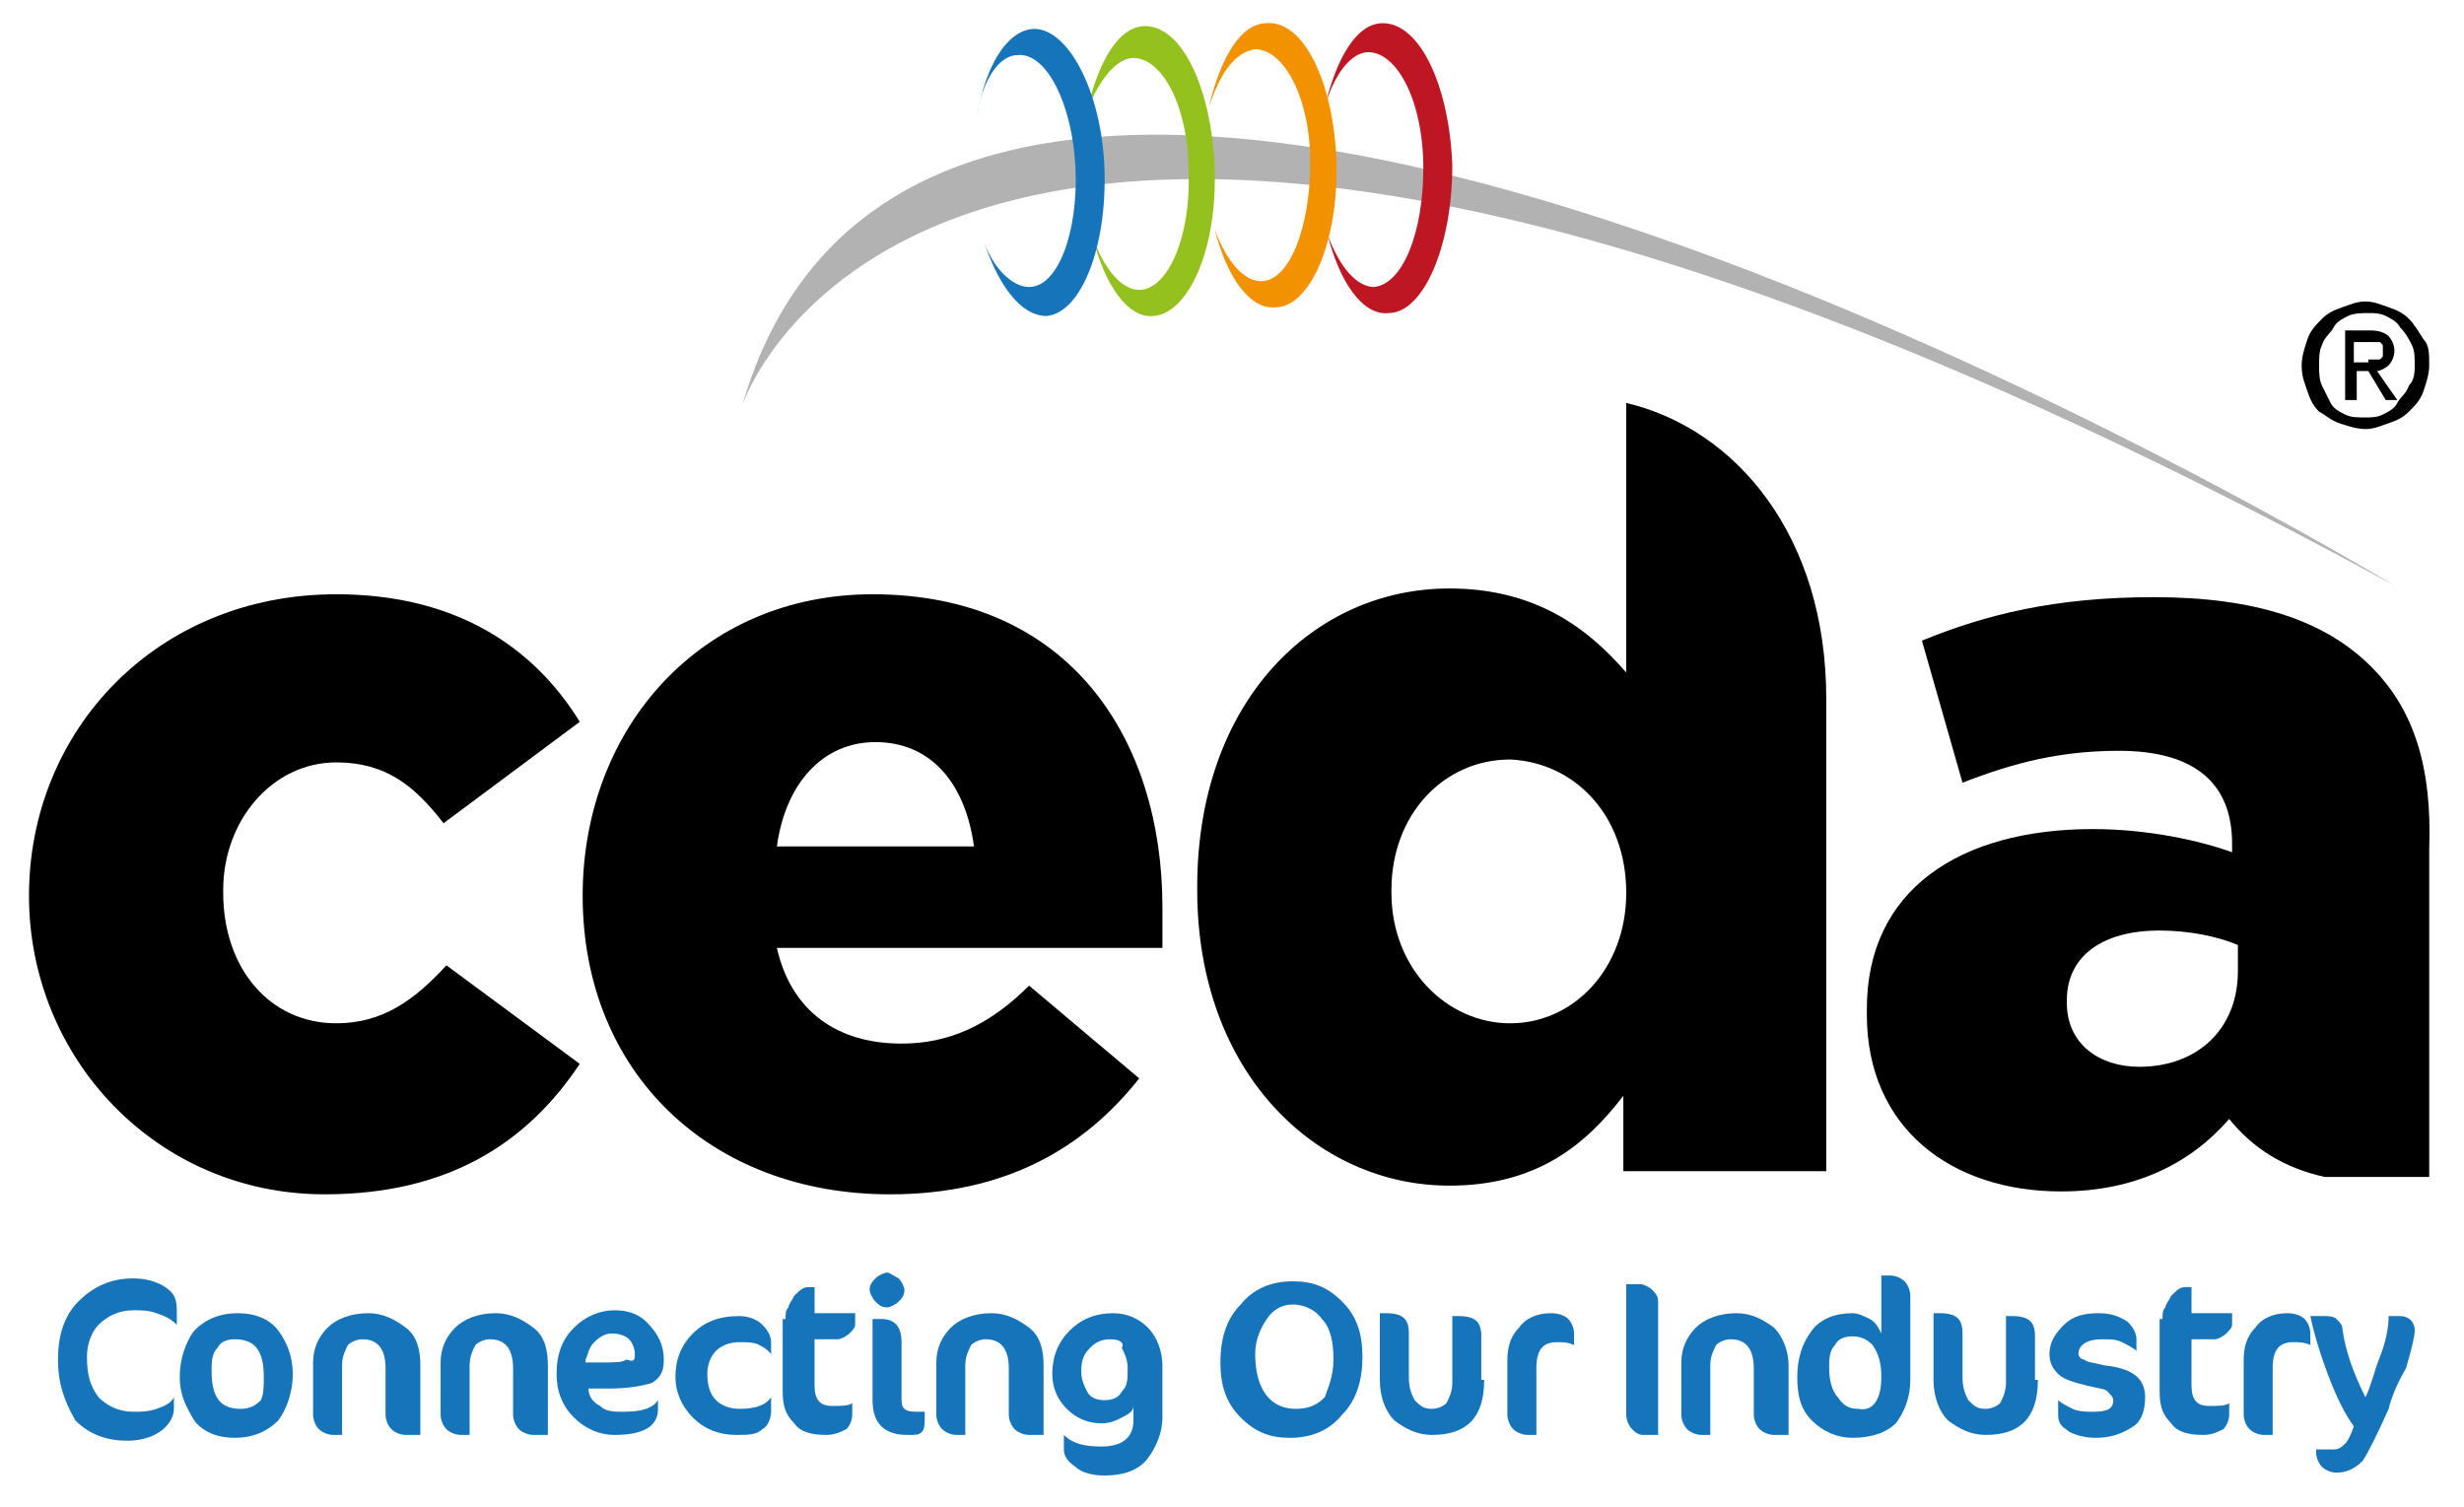 <svg xmlns="http://www.w3.org/2000/svg" xmlns:xlink="http://www.w3.org/1999/xlink" id="Layer_1" x="0px" y="0px" viewBox="0 0 85 52" style="enable-background:new 0 0 85 52;" xml:space="preserve"><style type="text/css">	.st0{fill-rule:evenodd;clip-rule:evenodd;fill:#B2B2B2;}	.st1{fill:#1675BA;}	.st2{fill-rule:evenodd;clip-rule:evenodd;fill:#BE1622;}	.st3{fill-rule:evenodd;clip-rule:evenodd;fill:#95C11F;}	.st4{fill-rule:evenodd;clip-rule:evenodd;fill:#F39200;}	.st5{fill-rule:evenodd;clip-rule:evenodd;fill:#1675BA;}</style><g>	<path class="st0" d="M25.6,14c0,0,6.8-21.2,57,6.2C82.6,20.2,32.6-10.2,25.6,14"></path>	<path d="M1,30.9L1,30.9c0-5.7,4.4-10.4,10.6-10.4c4.1,0,6.8,1.8,8.4,4.4l-4.7,3.5c-1-1.3-2-2.1-3.7-2.1c-2.2,0-3.9,2-3.9,4.4v0.1  c0,2.6,1.6,4.5,3.9,4.5c1.6,0,2.7-0.8,3.8-2l4.6,3.4c-1.8,2.7-4.5,4.5-8.8,4.5C5.4,41.2,1,36.5,1,30.9"></path>	<path d="M20.1,30.9L20.1,30.9c0-5.8,4.1-10.4,10-10.4c6.8,0,10,5,10,10.8c0,0.4,0,1,0,1.4H26.8c0.5,2.2,2.1,3.3,4.3,3.3  c1.6,0,3-0.6,4.4-2l3.8,3.2c-1.9,2.4-4.6,4-8.6,4C24.5,41.2,20.1,37,20.1,30.9 M33.6,29.2c-0.3-2.2-1.5-3.6-3.4-3.6  c-1.8,0-3.1,1.4-3.4,3.6H33.6z"></path>	<path d="M63,24.1c0-5.6-3.1-9.3-6.9-10.2v9.3c-1.3-1.5-3.1-2.9-6.1-2.9c-4.7,0-8.7,3.9-8.7,10.3v0.1c0,6.3,4.1,10.2,8.7,10.2  c3,0,4.7-1.4,6-3.1v2.6H63L63,24.1L63,24.1z M56.1,30.8c0,2.6-1.8,4.5-4,4.5c-2.2,0-4.1-1.9-4.1-4.5v-0.1c0-2.6,1.8-4.5,4.1-4.5  C54.3,26.3,56.1,28.1,56.1,30.8L56.1,30.8z"></path>	<path d="M81.8,23c-1.6-1.6-4-2.4-7.5-2.4c-3.4,0-5.8,0.6-8,1.5l1.4,4.9c1.8-0.7,3.4-1.1,5.4-1.1c2.7,0,3.9,1.2,3.9,3.2v0.3  c-1.1-0.4-2.9-0.8-4.8-0.8c-4.6,0-7.8,2.1-7.8,6.2V35c0,3.9,2.9,6.1,6.7,6.1c2.6,0,4.5-1,5.8-2.5c0.8,1,1.9,1.7,3.3,2h3.6V29.3  C83.9,26.5,83.3,24.5,81.8,23 M77.2,33.5c0,2-1.4,3.3-3.4,3.3c-1.4,0-2.5-0.8-2.5-2.2v-0.1c0-1.5,1.2-2.4,3.2-2.4  c1,0,2,0.2,2.7,0.5V33.5z"></path>	<path class="st1" d="M6.1,45.7L6.1,45.7c-0.2-0.2-0.4-0.3-0.7-0.4c-0.3-0.1-0.5-0.1-0.8-0.1c-0.5,0-0.9,0.2-1.2,0.5  C3.2,45.9,3,46.3,3,46.8c0,0.6,0.1,1,0.4,1.4c0.3,0.3,0.7,0.5,1.2,0.5c0.3,0,0.5,0,0.8-0.1c0.3-0.1,0.5-0.2,0.6-0.4h0v0.4  c0,0.3-0.2,0.6-0.5,0.8c-0.3,0.2-0.7,0.3-1.1,0.3c-0.7,0-1.3-0.2-1.8-0.7C2.2,48.3,2,47.7,2,46.9c0-0.8,0.2-1.5,0.7-2  c0.5-0.5,1.1-0.8,1.9-0.8c0.4,0,0.8,0.1,1.1,0.3c0.3,0.2,0.4,0.4,0.4,0.8V45.7z"></path>	<path class="st1" d="M6.2,47.5c0-0.6,0.2-1.2,0.5-1.6c0.4-0.4,0.9-0.6,1.5-0.6c0.6,0,1.1,0.2,1.4,0.6s0.5,0.9,0.5,1.5  c0,0.6-0.2,1.2-0.5,1.6c-0.4,0.4-0.9,0.6-1.5,0.6c-0.6,0-1.1-0.2-1.4-0.6C6.4,48.5,6.2,48.1,6.2,47.5 M9.1,47.5  c0-0.9-0.3-1.3-1-1.3c-0.3,0-0.5,0.1-0.6,0.3c-0.2,0.2-0.2,0.5-0.2,0.8c0,0.9,0.3,1.3,1,1.3c0.3,0,0.5-0.1,0.7-0.3  C9.1,48.1,9.1,47.8,9.1,47.5"></path>	<path class="st1" d="M14.3,49.5h-0.3c-0.2,0-0.4-0.1-0.5-0.2c-0.1-0.1-0.2-0.3-0.2-0.5v-1.6c0-0.7-0.3-1-0.8-1  c-0.2,0-0.4,0.1-0.5,0.2c-0.1,0.2-0.2,0.4-0.2,0.7v2.4h-0.3c-0.2,0-0.4-0.1-0.5-0.2s-0.2-0.3-0.2-0.5V47c0-0.5,0.2-0.9,0.5-1.2  c0.3-0.3,0.8-0.5,1.4-0.5c0.5,0,0.9,0.2,1.3,0.5s0.5,0.8,0.5,1.3V49.5z"></path>	<path class="st1" d="M18.7,49.5h-0.3c-0.2,0-0.4-0.1-0.5-0.2c-0.1-0.1-0.2-0.3-0.2-0.5v-1.6c0-0.7-0.3-1-0.8-1  c-0.2,0-0.4,0.1-0.5,0.2c-0.1,0.2-0.2,0.4-0.2,0.7v2.4h-0.3c-0.2,0-0.4-0.1-0.5-0.2s-0.2-0.3-0.2-0.5V47c0-0.5,0.2-0.9,0.5-1.2  c0.3-0.3,0.8-0.5,1.4-0.5c0.5,0,0.9,0.2,1.3,0.5s0.5,0.8,0.5,1.3V49.5z"></path>	<path class="st1" d="M22.9,46.9c0,0.4-0.1,0.6-0.4,0.8c-0.3,0.1-0.8,0.2-1.5,0.2h-0.7c0,0.3,0.2,0.5,0.4,0.6  c0.2,0.2,0.5,0.2,0.8,0.2c0.6,0,1-0.1,1.2-0.4h0v0.3c0,0.6-0.5,0.9-1.5,0.9c-0.5,0-1-0.2-1.4-0.6c-0.4-0.4-0.6-0.9-0.6-1.5  c0-0.7,0.2-1.2,0.6-1.6c0.4-0.4,0.9-0.6,1.4-0.6c0.4,0,0.8,0.1,1.1,0.4C22.7,46,22.9,46.4,22.9,46.9 M21.9,46.7  c0-0.2-0.1-0.4-0.2-0.5c-0.1-0.1-0.3-0.2-0.6-0.2c-0.2,0-0.4,0.1-0.6,0.3c-0.2,0.2-0.2,0.4-0.3,0.6l0,0.1h0.5c0.5,0,0.8,0,0.9-0.1  C21.9,47,21.9,46.9,21.9,46.7"></path>	<path class="st1" d="M26.6,46.7L26.6,46.7c-0.1-0.1-0.2-0.2-0.4-0.3c-0.2-0.1-0.4-0.1-0.7-0.1c-0.3,0-0.6,0.1-0.8,0.3  c-0.2,0.2-0.3,0.5-0.3,0.8c0,0.4,0.1,0.7,0.3,0.9c0.2,0.2,0.5,0.3,0.8,0.3c0.5,0,0.9-0.1,1.1-0.4h0v0.5c0,0.2-0.1,0.5-0.3,0.6  c-0.2,0.2-0.5,0.2-0.9,0.2c-0.6,0-1.1-0.2-1.5-0.6c-0.4-0.4-0.6-0.9-0.6-1.4c0-0.6,0.2-1.1,0.6-1.5c0.4-0.4,0.9-0.6,1.6-0.6  c0.3,0,0.6,0.1,0.8,0.3c0.2,0.2,0.3,0.4,0.3,0.6V46.7z"></path>	<path class="st1" d="M27.1,45.5c0-0.2,0-0.3,0.1-0.4c0-0.1,0.1-0.2,0.2-0.4c0.2-0.2,0.3-0.3,0.5-0.3h0.2v0.9h1.4v0.4  c0,0.1-0.1,0.2-0.2,0.3c-0.1,0.1-0.3,0.2-0.4,0.2h-0.8v1.6c0,0.5,0.2,0.7,0.6,0.7c0.3,0,0.6,0,0.7-0.1h0v0.4c0,0.2-0.1,0.4-0.2,0.5  c-0.2,0.1-0.4,0.2-0.7,0.2c-0.5,0-0.9-0.1-1.1-0.4c-0.3-0.3-0.4-0.6-0.4-1.1V45.5z"></path>	<path class="st1" d="M31,44.1c0.1,0.1,0.2,0.3,0.2,0.4c0,0.2-0.1,0.3-0.2,0.4c-0.1,0.1-0.3,0.2-0.4,0.2c-0.2,0-0.3-0.1-0.4-0.2  c-0.1-0.1-0.2-0.3-0.2-0.4c0-0.2,0.1-0.3,0.2-0.4c0.1-0.1,0.3-0.2,0.4-0.2C30.7,43.9,30.8,44,31,44.1 M31.9,48.9  c0,0.2,0,0.4-0.1,0.5c-0.1,0.1-0.2,0.1-0.5,0.1c-0.4,0-0.7-0.1-0.9-0.3c-0.2-0.2-0.3-0.5-0.3-0.9v-2.8h0.3c0.5,0,0.7,0.3,0.7,0.8  v1.9c0,0.2,0,0.3,0.1,0.4c0.1,0.1,0.3,0.1,0.5,0.1h0.2V48.9z"></path>	<path class="st1" d="M35.8,49.5h-0.3c-0.2,0-0.4-0.1-0.5-0.2c-0.1-0.1-0.2-0.3-0.2-0.5v-1.6c0-0.7-0.3-1-0.8-1  c-0.2,0-0.4,0.1-0.5,0.2c-0.1,0.2-0.2,0.4-0.2,0.7v2.4h-0.3c-0.2,0-0.4-0.1-0.5-0.2s-0.2-0.3-0.2-0.5V47c0-0.5,0.2-0.9,0.5-1.2  c0.3-0.3,0.8-0.5,1.4-0.5c0.5,0,0.9,0.2,1.3,0.5s0.5,0.8,0.5,1.3V49.5z"></path>	<path class="st1" d="M40.1,47.8c0,0.1,0,0.3,0,0.6c0,0.2,0,0.4,0,0.5c0,0.5-0.2,1-0.5,1.4c-0.3,0.4-0.8,0.6-1.5,0.6  c-0.4,0-0.8-0.1-1-0.3c-0.3-0.2-0.4-0.4-0.4-0.6v-0.5h0c0.3,0.3,0.7,0.4,1.3,0.4c0.7,0,1.1-0.3,1.1-0.9c0-0.1,0-0.2,0-0.2  c0,0,0-0.1,0-0.1c0-0.1,0-0.1,0-0.1v-0.1c0,0.2-0.2,0.3-0.4,0.4c-0.2,0.1-0.4,0.2-0.7,0.2c-0.5,0-0.9-0.2-1.2-0.5  c-0.3-0.3-0.5-0.7-0.5-1.2c0-0.6,0.2-1.1,0.6-1.5c0.4-0.4,0.9-0.6,1.5-0.6c0.5,0,0.9,0.2,1.2,0.5c0.3,0.3,0.5,0.8,0.5,1.3V47.8z   M38.3,46.2c-0.3,0-0.5,0.1-0.7,0.3c-0.2,0.2-0.3,0.4-0.3,0.8c0,0.3,0.1,0.5,0.2,0.7c0.1,0.2,0.3,0.3,0.6,0.3  c0.3,0,0.5-0.1,0.6-0.3c0.2-0.2,0.2-0.4,0.2-0.8c0-0.3-0.1-0.5-0.2-0.7C38.8,46.3,38.6,46.2,38.3,46.2"></path>	<path class="st1" d="M47,46.8c0,0.8-0.2,1.5-0.7,2c-0.4,0.5-1,0.8-1.8,0.8c-0.7,0-1.2-0.2-1.7-0.7c-0.5-0.5-0.7-1.1-0.7-1.9  c0-0.8,0.2-1.5,0.7-2c0.4-0.5,1-0.8,1.8-0.8c0.7,0,1.2,0.2,1.7,0.7C46.8,45.4,47,46,47,46.8 M46,46.9c0-0.6-0.1-1.1-0.4-1.4  c-0.2-0.3-0.6-0.5-1-0.5c-0.4,0-0.7,0.2-0.9,0.5c-0.2,0.3-0.4,0.7-0.4,1.2c0,1.2,0.5,1.9,1.4,1.9c0.4,0,0.7-0.1,1-0.4  C45.8,47.9,46,47.5,46,46.9"></path>	<path class="st1" d="M51.2,47.6c0,1.3-0.6,1.9-1.8,1.9c-0.5,0-0.9-0.2-1.3-0.5c-0.3-0.3-0.5-0.8-0.5-1.4v-2.3h0.2  c0.6,0,0.8,0.2,0.8,0.7v1.5c0,0.4,0.1,0.6,0.2,0.8c0.2,0.2,0.3,0.3,0.6,0.3c0.2,0,0.4-0.1,0.5-0.2c0.1-0.2,0.2-0.4,0.2-0.7v-2.3  h0.2c0.6,0,0.8,0.2,0.8,0.7V47.6z"></path>	<path class="st1" d="M54.3,46.4L54.3,46.4c-0.2-0.1-0.4-0.1-0.6-0.1c-0.5,0-0.7,0.3-0.7,0.9v2.3h-0.3c-0.2,0-0.4-0.1-0.5-0.2  c-0.1-0.1-0.2-0.3-0.2-0.5v-1.9c0-0.4,0.1-0.8,0.4-1.1c0.2-0.3,0.6-0.5,1.1-0.5c0.3,0,0.5,0.1,0.6,0.2c0.1,0.1,0.2,0.3,0.2,0.5  V46.4z"></path>	<path class="st1" d="M57.1,49.5h-0.4c-0.2,0-0.3-0.1-0.4-0.2c-0.1-0.1-0.2-0.3-0.2-0.5v-4.5h0.5c0.1,0,0.3,0.1,0.4,0.2  c0.1,0.1,0.2,0.2,0.2,0.4V49.5z"></path>	<path class="st1" d="M61.5,49.5h-0.3c-0.2,0-0.4-0.1-0.5-0.2c-0.1-0.1-0.2-0.3-0.2-0.5v-1.6c0-0.7-0.3-1-0.8-1  c-0.2,0-0.4,0.1-0.5,0.2c-0.1,0.2-0.2,0.4-0.2,0.7v2.4h-0.3c-0.2,0-0.4-0.1-0.5-0.2s-0.2-0.3-0.2-0.5V47c0-0.5,0.2-0.9,0.5-1.2  s0.8-0.5,1.4-0.5c0.5,0,0.9,0.2,1.3,0.5c0.3,0.3,0.5,0.8,0.5,1.3V49.5z"></path>	<path class="st1" d="M65.9,47.6c0,0.6-0.2,1.1-0.5,1.5c-0.3,0.3-0.8,0.5-1.5,0.5c-0.5,0-1-0.2-1.4-0.6s-0.5-0.9-0.5-1.5  c0-0.7,0.2-1.2,0.5-1.6c0.3-0.4,0.8-0.6,1.4-0.6c0.2,0,0.4,0.1,0.6,0.2c0.2,0.1,0.3,0.3,0.4,0.5V44h0.3c0.2,0,0.4,0.1,0.5,0.2  c0.1,0.1,0.2,0.3,0.2,0.5V47.6z M64.9,47.5c0-0.5-0.1-0.8-0.3-1.1c-0.2-0.2-0.4-0.3-0.7-0.3c-0.3,0-0.5,0.1-0.6,0.3  c-0.2,0.2-0.2,0.5-0.2,0.8c0,0.4,0.1,0.8,0.3,1c0.2,0.3,0.4,0.4,0.7,0.4C64.6,48.7,64.9,48.3,64.9,47.5"></path>	<path class="st1" d="M70.3,47.6c0,1.3-0.6,1.9-1.8,1.9c-0.5,0-0.9-0.2-1.3-0.5c-0.3-0.3-0.5-0.8-0.5-1.4v-2.3h0.2  c0.6,0,0.8,0.2,0.8,0.7v1.5c0,0.4,0.1,0.6,0.2,0.8c0.2,0.2,0.3,0.3,0.6,0.3c0.2,0,0.4-0.1,0.5-0.2c0.1-0.2,0.2-0.4,0.2-0.7v-2.3  h0.2c0.6,0,0.8,0.2,0.8,0.7V47.6z"></path>	<path class="st1" d="M74,48.2c0,0.4-0.1,0.8-0.4,1c-0.3,0.2-0.7,0.4-1.3,0.4c-0.4,0-0.7-0.1-0.9-0.2c-0.3-0.2-0.4-0.3-0.4-0.6v-0.5  h0c0.1,0.1,0.3,0.2,0.5,0.3c0.2,0.1,0.5,0.1,0.7,0.1c0.5,0,0.7-0.1,0.7-0.4c0-0.1-0.1-0.2-0.2-0.3c-0.1-0.1-0.3-0.1-0.7-0.2  c-0.4-0.1-0.8-0.2-1-0.4c-0.2-0.2-0.3-0.4-0.3-0.7c0-0.4,0.2-0.7,0.5-1c0.3-0.3,0.7-0.4,1.2-0.4c0.4,0,0.7,0.1,1,0.3  c0.2,0.2,0.3,0.4,0.3,0.6v0.4h0c-0.1-0.1-0.3-0.2-0.5-0.3c-0.2-0.1-0.4-0.1-0.7-0.1c-0.5,0-0.8,0.2-0.8,0.5c0,0.1,0.1,0.2,0.2,0.2  c0.1,0.1,0.3,0.1,0.7,0.2C73.5,47.2,74,47.5,74,48.2"></path>	<path class="st1" d="M74.6,45.5c0-0.2,0-0.3,0.1-0.4c0-0.1,0.1-0.2,0.2-0.4c0.2-0.2,0.3-0.3,0.5-0.3h0.2v0.9H77v0.4  c0,0.1-0.1,0.2-0.2,0.3c-0.1,0.1-0.3,0.2-0.4,0.2h-0.8v1.6c0,0.5,0.2,0.7,0.6,0.7c0.3,0,0.6,0,0.7-0.1h0v0.4c0,0.2-0.1,0.4-0.2,0.5  c-0.2,0.1-0.4,0.2-0.7,0.2c-0.5,0-0.9-0.1-1.1-0.4c-0.3-0.3-0.4-0.6-0.4-1.1V45.5z"></path>	<path class="st1" d="M79.7,46.4L79.7,46.4c-0.2-0.1-0.4-0.1-0.6-0.1c-0.5,0-0.7,0.3-0.7,0.9v2.3h-0.3c-0.2,0-0.4-0.1-0.5-0.2  c-0.1-0.1-0.2-0.3-0.2-0.5v-1.9c0-0.4,0.1-0.8,0.4-1.1c0.2-0.3,0.6-0.5,1.1-0.5c0.3,0,0.5,0.1,0.6,0.2c0.1,0.1,0.2,0.3,0.2,0.5  V46.4z"></path>	<path class="st1" d="M82.4,48.6c-0.4,0.9-0.7,1.5-0.9,1.8c-0.3,0.3-0.6,0.4-0.9,0.4c-0.2,0-0.4-0.1-0.5-0.2  c-0.1-0.1-0.2-0.3-0.2-0.5V50l0.6,0c0.2,0,0.3-0.1,0.4-0.2c0.1-0.1,0.2-0.3,0.3-0.6c-0.3-0.4-0.6-1-0.9-1.8c-0.3-0.8-0.5-1.5-0.6-2  h0.5c0.1,0,0.3,0,0.4,0.1c0.1,0.1,0.2,0.2,0.2,0.3c0.1,0.8,0.4,1.6,0.8,2.4c0.2-0.4,0.3-0.9,0.5-1.4c0.2-0.5,0.3-1,0.3-1.4h0.4  c0.3,0,0.5,0.2,0.5,0.5c0,0.2-0.1,0.6-0.3,1.3C82.7,47.7,82.5,48.2,82.4,48.6"></path>	<path d="M83.8,12.6c0,0.3-0.1,0.6-0.2,0.9c-0.1,0.3-0.3,0.5-0.5,0.7c-0.2,0.2-0.4,0.3-0.7,0.4c-0.3,0.1-0.5,0.2-0.8,0.2  c-0.3,0-0.6-0.1-0.9-0.2c-0.3-0.1-0.5-0.3-0.7-0.4c-0.2-0.2-0.3-0.4-0.4-0.7c-0.1-0.3-0.2-0.5-0.2-0.9c0-0.3,0.1-0.6,0.2-0.9  c0.1-0.3,0.3-0.5,0.5-0.7c0.2-0.2,0.4-0.3,0.7-0.4c0.3-0.1,0.5-0.2,0.8-0.2c0.3,0,0.5,0.1,0.8,0.2c0.3,0.1,0.5,0.2,0.7,0.4  c0.2,0.2,0.3,0.4,0.5,0.7C83.8,11.9,83.8,12.2,83.8,12.6 M83.3,12.6c0-0.3,0-0.5-0.1-0.7c-0.1-0.2-0.2-0.4-0.4-0.6  c-0.1-0.2-0.3-0.3-0.5-0.4c-0.2-0.1-0.4-0.1-0.6-0.1c-0.2,0-0.5,0-0.7,0.1c-0.2,0.1-0.4,0.2-0.5,0.4c-0.1,0.2-0.3,0.3-0.4,0.6  c-0.1,0.2-0.1,0.5-0.1,0.7c0,0.2,0,0.5,0.1,0.7c0.1,0.2,0.2,0.4,0.3,0.6c0.1,0.2,0.3,0.3,0.5,0.4c0.2,0.1,0.4,0.1,0.7,0.1  c0.2,0,0.4,0,0.6-0.1c0.2-0.1,0.4-0.2,0.5-0.4c0.1-0.2,0.3-0.3,0.4-0.6C83.3,13.1,83.3,12.8,83.3,12.6 M81.3,13.8h-0.4v-2.4h0.9  c0.3,0,0.5,0.1,0.6,0.2c0.1,0.1,0.2,0.3,0.2,0.5c0,0.2-0.1,0.4-0.2,0.5c-0.1,0.1-0.3,0.2-0.4,0.2l0.7,1h-0.4l-0.6-1h-0.4V13.8z   M81.7,12.4c0.1,0,0.1,0,0.2,0c0.1,0,0.1,0,0.2,0c0,0,0.1-0.1,0.1-0.1c0,0,0-0.1,0-0.2c0-0.1,0-0.1,0-0.2c0,0-0.1-0.1-0.1-0.1  c-0.1,0-0.1,0-0.2,0c-0.1,0-0.1,0-0.2,0h-0.5v0.7H81.7z"></path>	<path class="st2" d="M47.2,1.8c1,0,1.9,1.7,1.9,4c0,2.2-0.7,4-1.7,4.1c-0.6,0-1.2-0.7-1.6-1.8c0.4,1.6,1.2,2.8,2.1,2.7  c1.2,0,2.2-2.3,2.2-5.1c-0.1-2.7-1.1-4.9-2.4-4.9c-0.9,0-1.6,1.2-2,2.9C46,2.6,46.6,1.8,47.2,1.8"></path>	<path class="st3" d="M39.1,2c1,0,1.9,1.7,1.9,3.9c0.1,2.2-0.7,4.1-1.7,4.1c-0.6,0-1.2-0.7-1.6-1.8c0.4,1.6,1.2,2.8,2.1,2.7  c1.2-0.1,2.2-2.3,2.1-5.1c-0.1-2.7-1.1-4.9-2.4-4.9c-0.9,0-1.6,1.2-2,2.9C37.9,2.8,38.5,2,39.1,2"></path>	<path class="st4" d="M43.3,1.7c1,0,1.9,1.7,1.9,3.9c0,2.2-0.7,4.1-1.7,4.1c-0.6,0-1.2-0.7-1.6-1.8c0.4,1.6,1.2,2.8,2.1,2.7  c1.2,0,2.2-2.3,2.1-5.1C46,2.9,45,0.7,43.7,0.8c-0.9,0-1.6,1.2-2,2.9C42.1,2.5,42.6,1.8,43.3,1.7"></path>	<path class="st5" d="M35.1,1.9c1-0.1,1.9,1.7,2,3.9c0.1,2.2-0.6,4.1-1.6,4.1c-0.6,0-1.3-0.7-1.6-1.7c0.5,1.6,1.3,2.7,2.2,2.7  c1.2-0.1,2.1-2.4,2-5.1c-0.1-2.7-1.3-4.9-2.5-4.8c-0.9,0.1-1.6,1.3-1.9,3C33.9,2.7,34.5,1.9,35.1,1.9"></path></g></svg>
